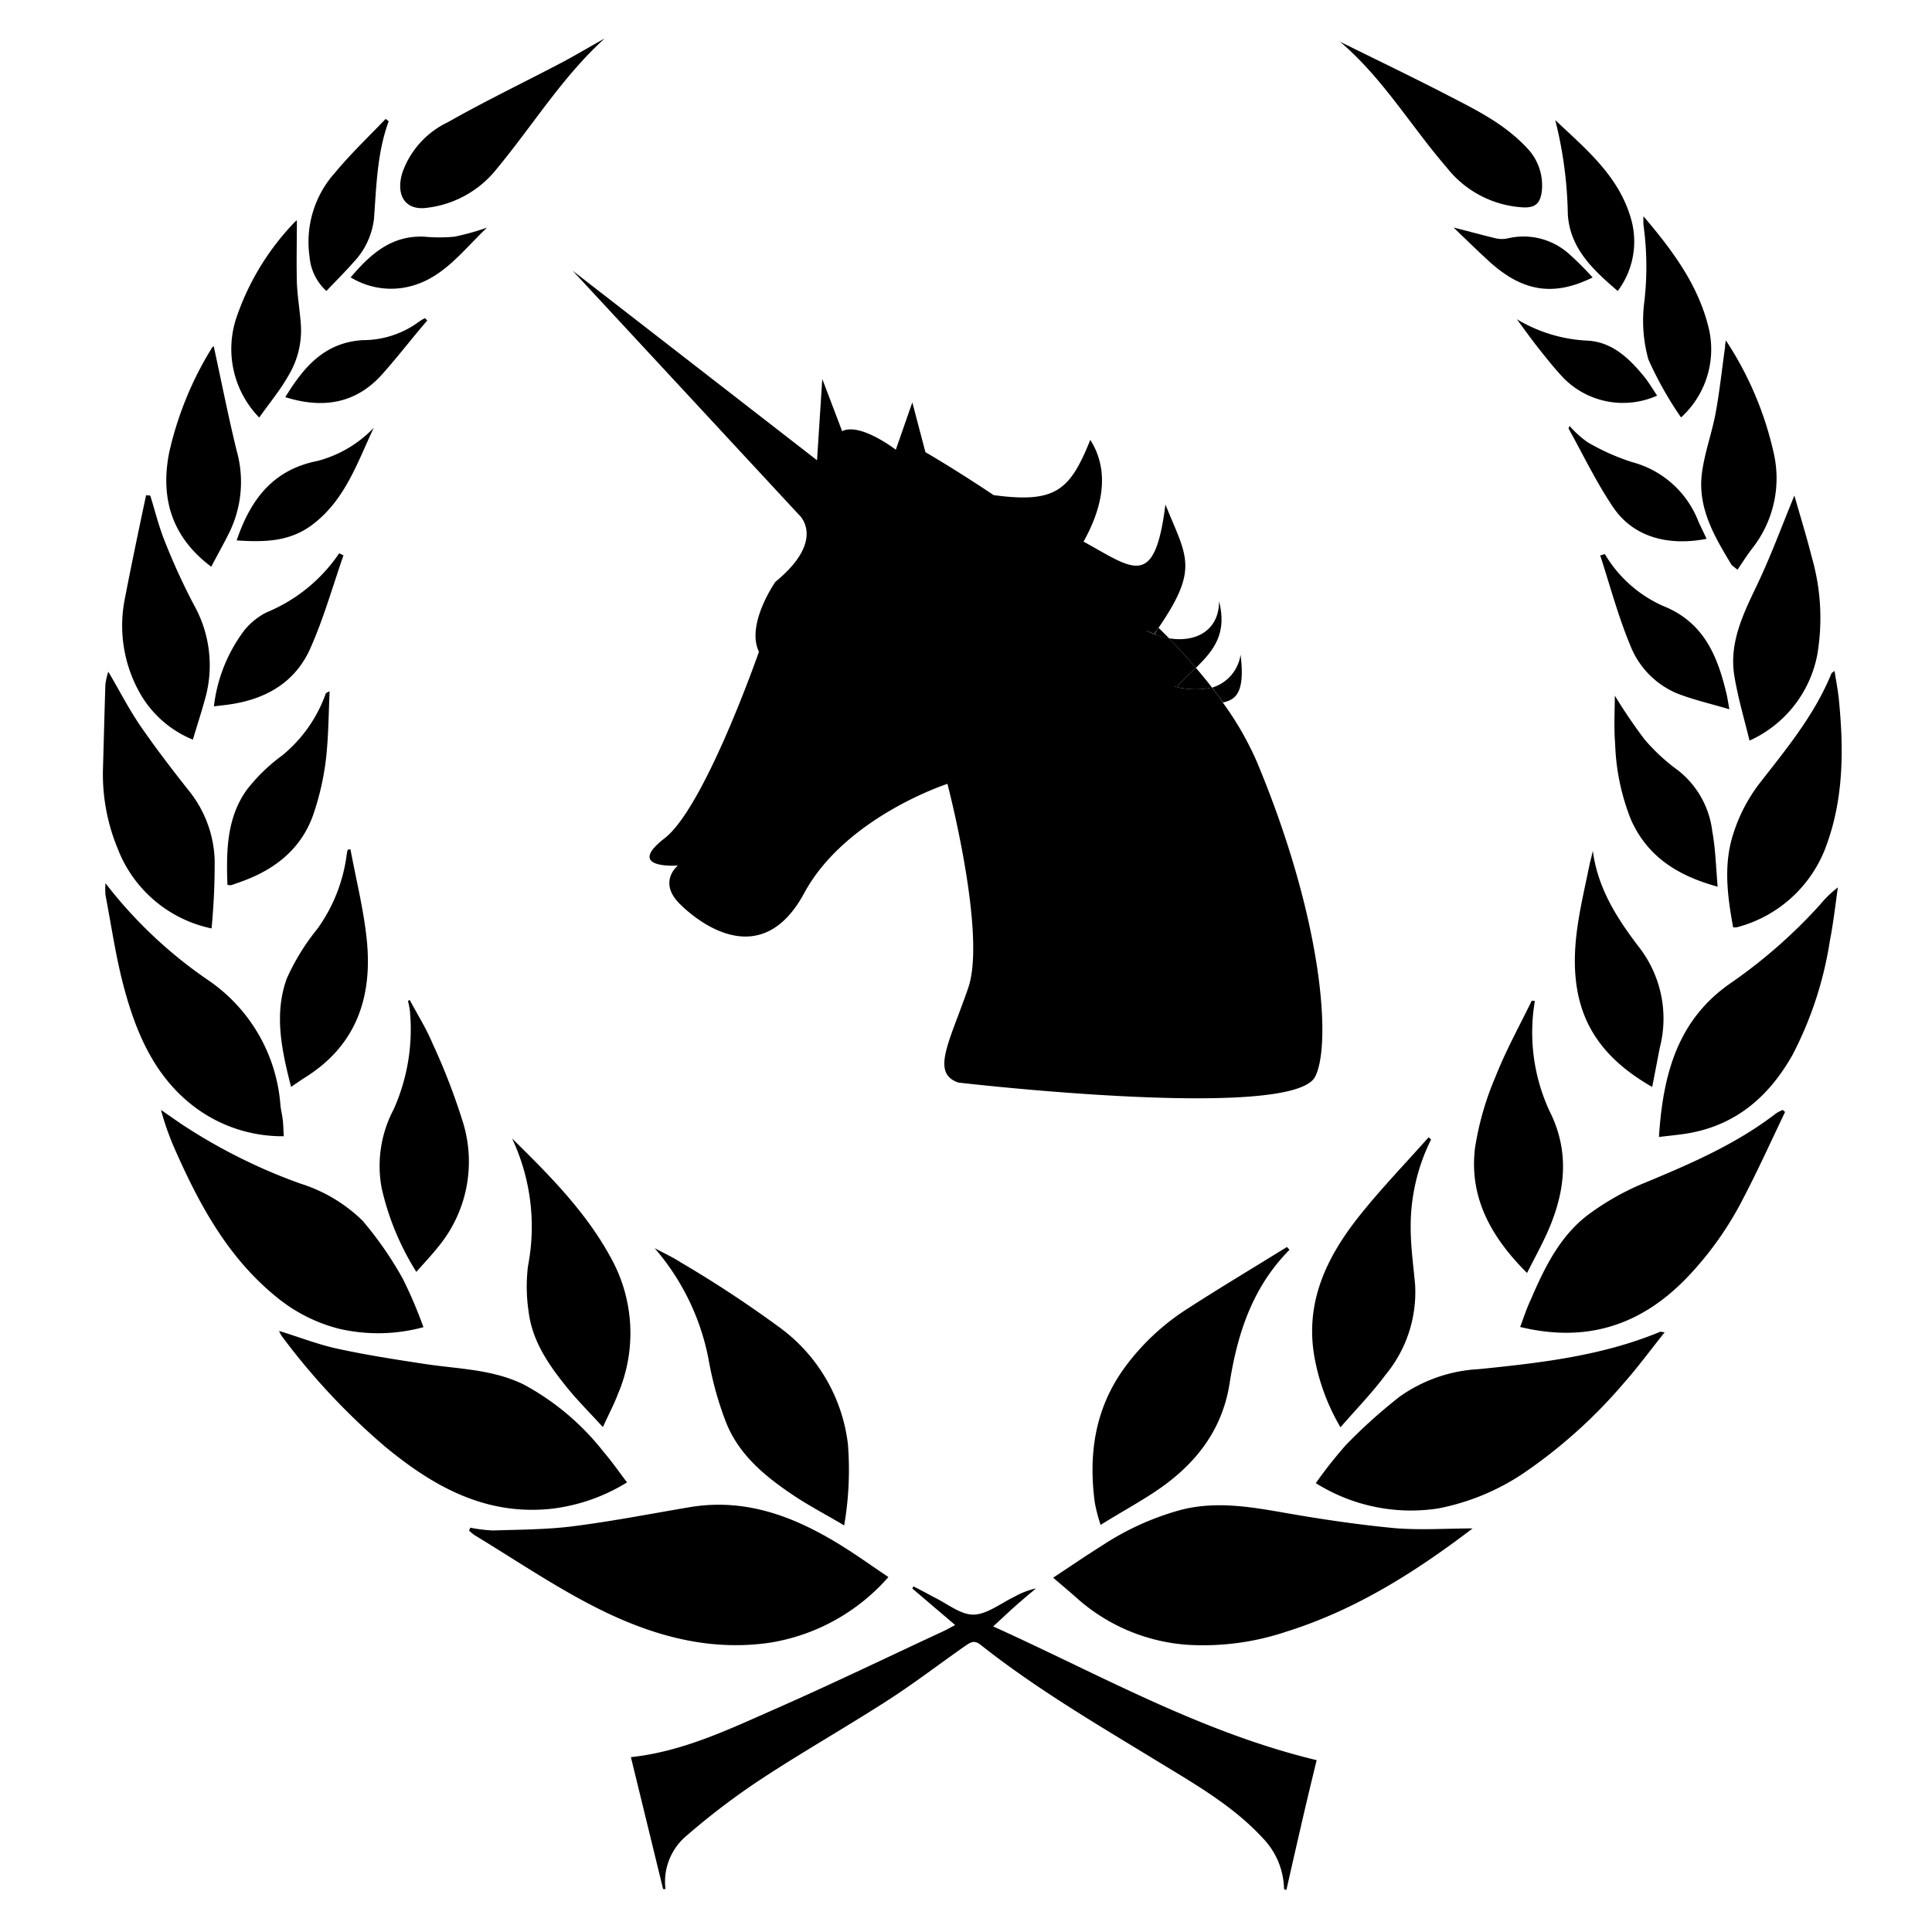 <svg id="Layer_1" data-name="Layer 1" xmlns="http://www.w3.org/2000/svg" viewBox="0 0 180 180"><path d="M119.63,176a7,7,0,0,0-2-4.77c-2.77-3-6.29-5-9.73-7.1-5.63-3.44-11.34-6.77-16.53-10.88-.65-.52-1-.19-1.48.12-2.41,1.69-4.76,3.49-7.23,5.08-3.84,2.47-7.82,4.73-11.63,7.23A66.37,66.37,0,0,0,64,171,5.6,5.6,0,0,0,62,176h-.22l-3-12.29c4.84-.52,9.13-2.59,13.45-4.49,5.27-2.32,10.47-4.83,15.69-7.26.33-.15.63-.33,1.07-.56L85,148l.1-.2c.64.32,1.26.65,1.9,1,1.24.59,2.48,1.65,3.71,1.63s2.54-1.06,3.81-1.67a7.18,7.18,0,0,1,2-.77c-.64.54-1.28,1.07-1.91,1.63s-1.26,1.16-2.08,1.91c10,4.52,19.37,9.87,30.14,12.46-.38,1.57-.81,3.33-1.22,5.1q-.81,3.5-1.6,7Z"/><path d="M43.82,142.33a13.69,13.69,0,0,0,2.1.26c2.49-.08,5-.08,7.46-.39,3.62-.46,7.22-1.16,10.82-1.77,5.32-.91,9.94.91,14.32,3.65,1.41.88,2.77,1.86,4.25,2.85a18.58,18.58,0,0,1-11,6.11c-6,.89-11.56-.82-16.78-3.55-3.72-1.94-7.22-4.31-10.82-6.49a5.85,5.85,0,0,1-.47-.4Z"/><path d="M137.2,142.4c-5.35,4.08-10.93,7.6-17.33,9.61a24.36,24.36,0,0,1-9.27,1.23,17.31,17.31,0,0,1-10.24-4.32c-.67-.6-1.36-1.17-2.24-1.93,1.62-1.07,3.08-2.07,4.57-3a25.46,25.46,0,0,1,7.34-3.32c3.27-.84,6.5-.28,9.75.29s6.8,1.1,10.23,1.42C132.39,142.57,134.8,142.4,137.2,142.4Z"/><path d="M26,124c1.89.58,3.62,1.26,5.41,1.65,2.66.58,5.36,1,8.05,1.41,3.14.49,6.37.48,9.33,1.93a23.74,23.74,0,0,1,7.43,6.26c.77.9,1.45,1.87,2.2,2.86a17.19,17.19,0,0,1-7.05,2.46c-6.14.65-11-2.08-15.48-5.78a62.68,62.68,0,0,1-9.66-10.34A3,3,0,0,1,26,124Z"/><path d="M155.09,124.13c-1.31,1.64-2.49,3.25-3.81,4.74a47.2,47.2,0,0,1-9.11,8.23,21.56,21.56,0,0,1-8.19,3.44,16.68,16.68,0,0,1-11.39-2.36,41.7,41.7,0,0,1,2.83-3.58,49.13,49.13,0,0,1,5-4.49,14,14,0,0,1,7.35-2.55c5.75-.58,11.47-1.23,16.88-3.47C154.7,124.05,154.82,124.1,155.09,124.13Z"/><path d="M39.45,123.65a16.08,16.08,0,0,1-7.85.15,15,15,0,0,1-5.89-3c-4.45-3.63-7.1-8.49-9.37-13.62A25.25,25.25,0,0,1,15,103.41l1.73,1.2a51.59,51.59,0,0,0,11.25,5.66,14.49,14.49,0,0,1,5.79,3.45,33.16,33.16,0,0,1,3.77,5.44A41.6,41.6,0,0,1,39.45,123.65Z"/><path d="M166.31,103.6c-1.28,2.68-2.51,5.39-3.87,8a31.06,31.06,0,0,1-5.21,7.37c-4.26,4.46-9.34,6.18-15.6,4.66.33-.88.61-1.75,1-2.57,1.29-3,2.71-5.9,5.34-7.89a24.26,24.26,0,0,1,5.34-3c4.26-1.77,8.46-3.59,12.15-6.43a3.74,3.74,0,0,1,.63-.33Z"/><path d="M120.14,116.44c-3.43,3.46-4.85,7.77-5.58,12.44s-3.52,7.93-7.38,10.38c-1.45.93-3,1.79-4.64,2.81A15.89,15.89,0,0,1,102,140c-.6-4.5,0-8.73,2.74-12.53a21.71,21.71,0,0,1,5.77-5.46c3.09-2,6.26-3.89,9.39-5.83Z"/><path d="M78.65,142.12c-1.68-1-3.26-1.82-4.74-2.81-2.59-1.74-5-3.7-6.23-6.7a31.54,31.54,0,0,1-1.69-6.1,22.22,22.22,0,0,0-5-10.22c.83.44,1.69.84,2.48,1.35a108.71,108.71,0,0,1,9.32,6.15A15.77,15.77,0,0,1,79,134.56,30.48,30.48,0,0,1,78.65,142.12Z"/><path d="M154.56,105.93c.38-5.89,1.75-11,6.82-14.43a48.17,48.17,0,0,0,8.17-7.19,10,10,0,0,1,1.68-1.63c-.24,1.69-.43,3.38-.75,5A34.22,34.22,0,0,1,167,98.29c-2.12,3.75-5.1,6.42-9.46,7.25C156.6,105.72,155.68,105.79,154.56,105.93Z"/><path d="M26.44,105.86a13.59,13.59,0,0,1-8.29-2.71c-3.67-2.76-5.4-6.74-6.56-11-.78-2.86-1.2-5.83-1.76-8.75a6.54,6.54,0,0,1,0-1.11,41.93,41.93,0,0,0,9.52,9A15.48,15.48,0,0,1,26.13,103c.05.46.17.92.22,1.38S26.4,105.27,26.44,105.86Z"/><path d="M47.71,106.07c3.42,3.37,6.81,6.75,9.14,11a14.45,14.45,0,0,1,.72,12.81c-.38,1-.86,1.89-1.4,3.08-1.21-1.33-2.33-2.44-3.32-3.66-1.7-2.1-3.26-4.32-3.6-7.1a15.78,15.78,0,0,1-.06-4.23A19.31,19.31,0,0,0,47.71,106.07Z"/><path d="M133.33,106.16a18.18,18.18,0,0,0-1.9,8.21c0,1.77.25,3.53.41,5.29a12.07,12.07,0,0,1-2.77,8.45c-1.23,1.66-2.7,3.16-4.18,4.87a19.79,19.79,0,0,1-2.39-6.35c-1-5.24,1.1-9.54,4.23-13.45,2-2.5,4.24-4.82,6.37-7.22Z"/><path d="M170.92,62.51c.14.9.3,1.71.39,2.53.46,4.58.49,9.15-1.09,13.56a12.11,12.11,0,0,1-8.39,7.79,1.16,1.16,0,0,1-.36,0c-.53-2.89-.91-5.82,0-8.65A15.24,15.24,0,0,1,163.92,73c2.52-3.24,5.13-6.38,6.7-10.23C170.64,62.69,170.73,62.66,170.92,62.51Z"/><path d="M10.09,62.58c1.09,1.84,2,3.66,3.19,5.34,1.39,2,2.93,4,4.46,5.93A10.83,10.83,0,0,1,20,80.15a63,63,0,0,1-.29,6.35A12,12,0,0,1,10.94,79a18.11,18.11,0,0,1-1.35-7.25c.08-2.65.14-5.31.23-8A6.38,6.38,0,0,1,10.09,62.58Z"/><path d="M38.17,93.16c.72,1.35,1.54,2.65,2.13,4.06a59.29,59.29,0,0,1,2.89,7.53,12.45,12.45,0,0,1-2.4,11.46c-.62.78-1.32,1.51-2,2.29a25,25,0,0,1-3.23-7.8,11.25,11.25,0,0,1,1.11-7.33,18.25,18.25,0,0,0,1.52-9.18,7.27,7.27,0,0,0-.18-.93Z"/><path d="M143,93.26A17.42,17.42,0,0,0,144.6,104c1.72,3.81,1.1,7.53-.59,11.16-.53,1.13-1.12,2.22-1.74,3.44-3.33-3.32-5.4-7-4.85-11.62a27.38,27.38,0,0,1,1.92-6.68c.95-2.42,2.23-4.72,3.37-7.07Z"/><path d="M14,46.17c.45,1.45.81,2.93,1.38,4.33a60,60,0,0,0,2.7,5.88,11.49,11.49,0,0,1,1,8.83c-.33,1.2-.72,2.38-1.11,3.7a10,10,0,0,1-5-4.45,12.77,12.77,0,0,1-1.36-8.57c.63-3.26,1.31-6.5,2-9.75Z"/><path d="M163,69c-.49-2-1.08-4-1.41-6-.52-3.12.83-5.81,2.13-8.54s2.31-5.51,3.46-8.29c.51,1.8,1.12,3.76,1.62,5.74a20.45,20.45,0,0,1,.51,9.1A11.06,11.06,0,0,1,163,69Z"/><path d="M148.4,79.27c.47,3.57,2.32,6.4,4.43,9.14a10.85,10.85,0,0,1,1.81,9.2c-.23,1.17-.45,2.35-.71,3.66-3.75-2.15-6.3-4.93-7-9.15-.66-4,.42-7.86,1.2-11.74C148.23,80,148.32,79.64,148.4,79.27Z"/><path d="M32.65,79.12c.52,2.81,1.23,5.6,1.52,8.43.54,5.27-.92,9.78-5.66,12.78-.45.28-.88.59-1.39.93-.88-3.41-1.6-6.77-.41-10.07a20.78,20.78,0,0,1,2.85-4.64,15.09,15.09,0,0,0,2.75-7,2.62,2.62,0,0,1,.09-.38Z"/><path d="M56.33,3.59c-3.91,3.54-6.67,8.06-10,12.08a9.76,9.76,0,0,1-6.73,3.71c-1.87.17-2.73-1.21-2.12-3.27a8.21,8.21,0,0,1,4.22-4.71c3.52-2,7.16-3.74,10.73-5.62C53.73,5.09,55,4.32,56.33,3.59Z"/><path d="M124.75,3.84c3.41,1.69,7,3.41,10.49,5.22,2.5,1.29,5,2.56,7,4.7a5,5,0,0,1,1.41,4c-.12,1.16-.59,1.62-1.76,1.56a9.74,9.74,0,0,1-7.1-3.71c-3.37-3.9-6-8.4-10-11.77C124.71,3.82,124.68,3.7,124.75,3.84Z"/><path d="M161.34,52.65c-1.6-2.65-3.21-5.34-2.77-8.61.25-1.87.92-3.68,1.27-5.55.37-2,.59-4.1.88-6.15,0-.12,0-.25.08-.62a31.44,31.44,0,0,1,4.46,10.52,10.54,10.54,0,0,1-2,8.84c-.49.64-.92,1.32-1.38,2Z"/><path d="M19.91,32.25c.71,3.24,1.35,6.53,2.15,9.78a10.71,10.71,0,0,1-.72,7.63c-.52,1.05-1.1,2.07-1.66,3.14-3.66-2.74-4.76-6.35-3.92-10.63a31.75,31.75,0,0,1,3.91-9.64A.77.77,0,0,1,19.91,32.25Z"/><path d="M150.45,64.81a48.52,48.52,0,0,0,2.77,4.08,18,18,0,0,0,3.14,2.9,8.5,8.5,0,0,1,3.17,5.66c.3,1.64.34,3.32.5,5.16-3.65-1-6.48-2.73-8.05-6.18a20.8,20.8,0,0,1-1.5-7.11C150.35,67.72,150.45,66.11,150.45,64.81Z"/><path d="M21.19,82.44c-.11-3.13-.08-6.23,1.8-8.85a16.36,16.36,0,0,1,3.32-3.22,13.12,13.12,0,0,0,4-5.64c0-.12.13-.23.4-.31-.1,2.1-.1,4.21-.34,6.29a24.9,24.9,0,0,1-1.09,4.91C28.2,79,25.68,81,22.45,82.15l-.91.32A1.32,1.32,0,0,1,21.19,82.44Z"/><path d="M24.15,38.9a9.15,9.15,0,0,1-2.08-9.43,23.92,23.92,0,0,1,5.37-8.76,1,1,0,0,1,.22-.18c0,1.92-.05,3.85,0,5.79.05,1.36.3,2.72.38,4.08a8.12,8.12,0,0,1-1.13,4.53C26.15,36.29,25.14,37.51,24.15,38.9Z"/><path d="M156.62,38.89a32.9,32.9,0,0,1-3.05-5.42,13.55,13.55,0,0,1-.39-5.21,28.24,28.24,0,0,0-.06-7.29,7.15,7.15,0,0,1,0-.82c2.79,3.29,5.2,6.53,6.13,10.65A8.57,8.57,0,0,1,156.62,38.89Z"/><path d="M32,51.74c-1,2.88-1.84,5.85-3.07,8.63-1.47,3.34-4.37,4.88-7.91,5.31l-1.09.13a14.53,14.53,0,0,1,2.83-7.08,6.35,6.35,0,0,1,2.08-1.68,15.1,15.1,0,0,0,6.76-5.5Z"/><path d="M149.52,51.62a11.89,11.89,0,0,0,5.82,5c3.53,1.59,4.73,4.68,5.53,8.09.08.34.13.7.25,1.37-1.72-.51-3.35-.88-4.88-1.48a8,8,0,0,1-4.35-4.47c-1.13-2.71-1.89-5.58-2.8-8.38Z"/><path d="M144.9,11.19c2.81,2.66,5.82,5.11,7,9a7.67,7.67,0,0,1-1.18,6.92c-2.26-1.94-4.45-3.93-4.65-7.15A38.28,38.28,0,0,0,144.9,11.19Z"/><path d="M36.21,11.3c-1.08,2.95-1.14,6.05-1.37,9.12a7.07,7.07,0,0,1-1.89,4c-.79.9-1.65,1.75-2.54,2.69a4.84,4.84,0,0,1-1.57-3.2,9.65,9.65,0,0,1,2.38-7.83c1.46-1.76,3.13-3.35,4.71-5Z"/><path d="M146.23,39.68a9.43,9.43,0,0,0,1.68,1.52,20.68,20.68,0,0,0,4.17,1.86,9.12,9.12,0,0,1,6.17,5.56L159,50.2c-3.46.68-6.77-.09-8.69-2.92-1.57-2.31-2.78-4.85-4.14-7.3C146.11,39.94,146.17,39.86,146.23,39.68Z"/><path d="M22.05,50.35c1.28-3.78,3.36-6.58,7.51-7.4a11.15,11.15,0,0,0,5.26-3.09c-1.55,3.28-2.69,6.8-5.82,9.1C26.89,50.5,24.53,50.51,22.05,50.35Z"/><path d="M141.32,29.74a14,14,0,0,0,6.66,2c2.28.16,3.84,1.68,5.21,3.36.44.55.8,1.16,1.2,1.76a7.78,7.78,0,0,1-8.72-1.64c-.81-.86-1.55-1.79-2.28-2.71S142,30.66,141.32,29.74Z"/><path d="M26.58,37c1.72-2.8,3.65-5.1,7.24-5.31A8.78,8.78,0,0,0,39,30a4.43,4.43,0,0,1,.59-.36l.22.22C38.35,31.54,37,33.33,35.49,35,33.05,37.64,30,38.08,26.58,37Z"/><path d="M148.38,25.85c-3.61,1.78-6.48,1.35-9.59-1.45-1.09-1-2.12-2-3.36-3.2,1.51.38,2.7.71,3.91,1a2.57,2.57,0,0,0,1.17,0,6.35,6.35,0,0,1,5.71,1.49A29.2,29.2,0,0,1,148.38,25.85Z"/><path d="M45.37,21.21c-2.23,2.12-4,4.58-6.95,5.41a7.2,7.2,0,0,1-5.75-.78c1.85-2.18,3.81-3.92,6.84-3.79a15.07,15.07,0,0,0,2.85,0A24.4,24.4,0,0,0,45.37,21.21Z"/><path d="M107.94,58.49c.33.32.65.65,1,1a6.88,6.88,0,0,1-2.14-.73c.19.07.78.33.87.33a.13.13,0,0,0-.06-.07Q107.76,58.73,107.94,58.49Z"/><path d="M112.92,64.06a7.5,7.5,0,0,1-3.34-.06c-.27,0,0-.08.07-.06.62-.63,1.22-1.19,1.77-1.72C111.94,62.83,112.44,63.44,112.92,64.06Z"/><path d="M122.53,100.31c-2.14,4.19-33.24.55-33.24.55-2.6-.89-.81-3.79.92-8.83s-1.94-19-1.94-19-9.5,3.07-13.35,10.19-9.49,3.07-11.58,1-.18-3.58-.18-3.58-5,.37-1.24-2.54,8.79-17.38,8.79-17.38c-1.24-2.54,1.53-6.51,1.53-6.51,4.87-4,2.16-6.29,2.16-6.29L53.35,25.22,76.12,42.88l.49-7.57,1.85,4.86c1.69-.83,5,1.73,5,1.73L85,37.49l1.22,4.64s2.62,1.5,6.36,4c5.75.77,7.1-.41,9-5.15,2.1,3.31.76,7-.63,9.48C105.58,53,107.58,55,108.58,47c1.94,4.86,3.2,5.88-.64,11.49q-.18.24-.36.51a.13.13,0,0,1,.06.07c-.09,0-.68-.26-.87-.33a6.88,6.88,0,0,0,2.14.73c.87.9,1.71,1.82,2.51,2.75-.55.53-1.15,1.09-1.77,1.72-.12,0-.34,0-.07.06a7.5,7.5,0,0,0,3.34.06c.35.46.7.92,1,1.39A29,29,0,0,1,117.11,71C123.29,85.8,124.05,97.35,122.53,100.31Z"/><path d="M109.58,64l.07-.06C109.73,63.93,109.76,64,109.58,64Z"/><path d="M111.42,62.22c-.8-.93-1.64-1.85-2.51-2.75,2.46.42,4.67-.7,4.67-3.47C114.33,59,113.14,60.54,111.42,62.22Z"/><path d="M113.94,65.45c-.32-.47-.67-.93-1-1.39A3.77,3.77,0,0,0,115.58,61C116.05,64.72,115,65.2,113.94,65.45Z"/></svg>